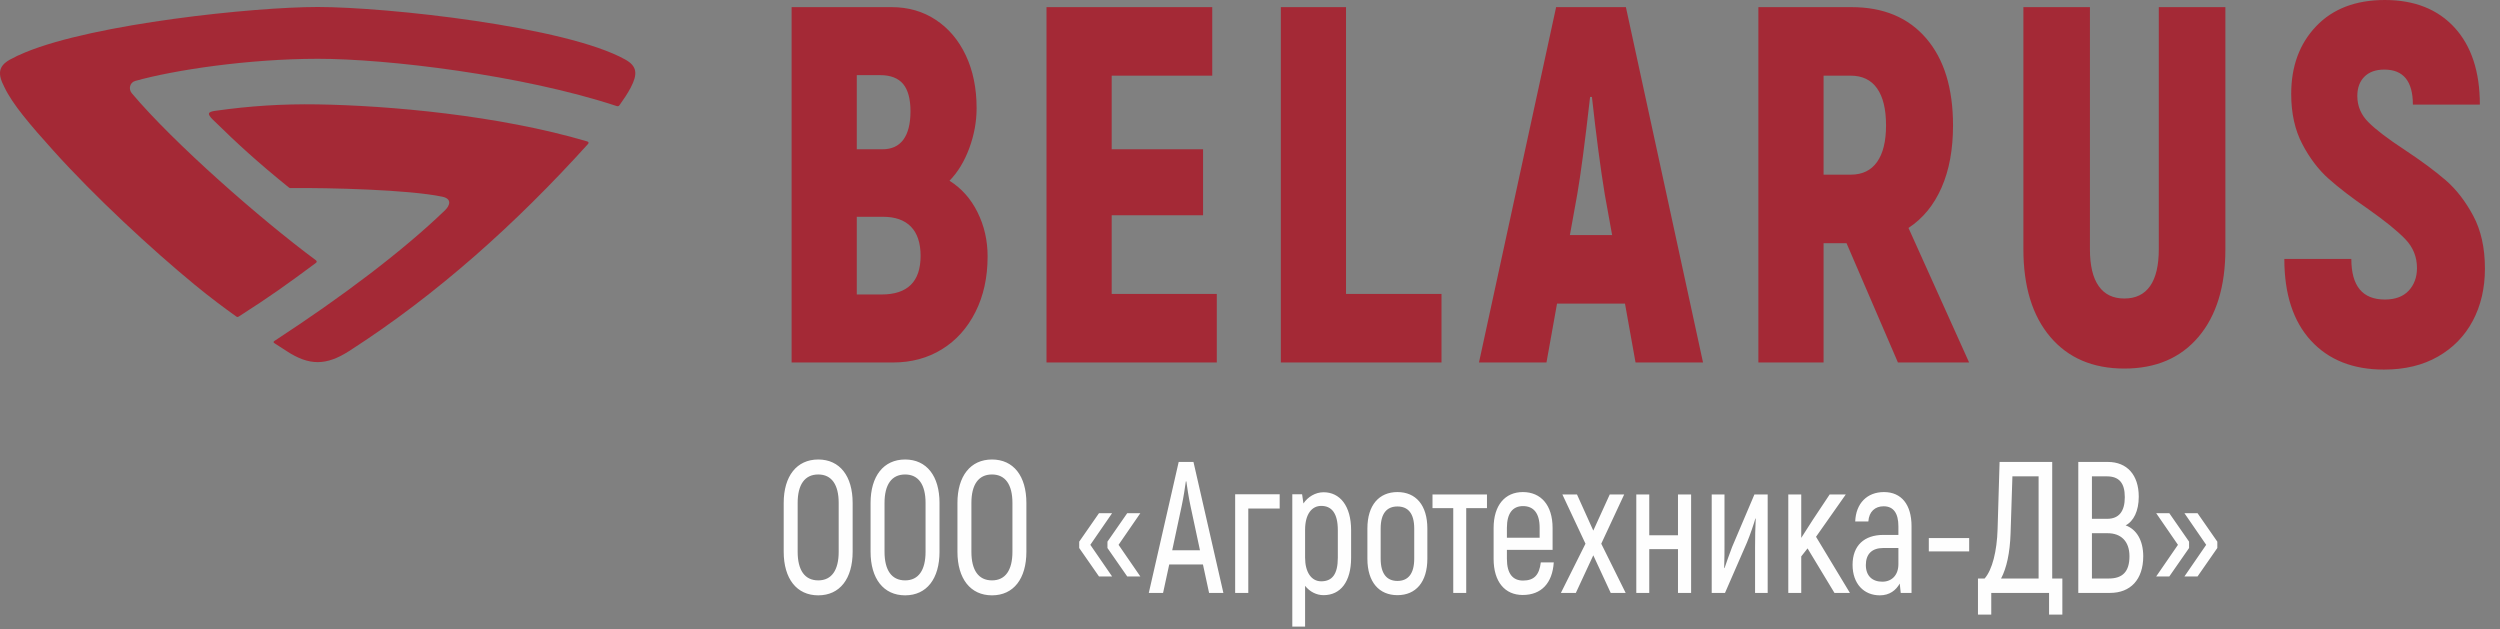 <?xml version="1.0" encoding="UTF-8"?> <svg xmlns="http://www.w3.org/2000/svg" width="139" height="35" viewBox="0 0 139 35" fill="none"><rect x="0" y="0" width="139" height="35" fill="#808080" stroke="none"/><path d="M132.546 20.549C130.828 20.549 129.475 20.013 128.489 18.941C127.502 17.867 127.009 16.354 127.009 14.397H130.734C130.734 15.901 131.355 16.654 132.598 16.654C133.176 16.654 133.62 16.488 133.925 16.16C134.23 15.832 134.384 15.412 134.384 14.905C134.384 14.284 134.169 13.748 133.733 13.295C133.3 12.844 132.615 12.289 131.68 11.63C130.777 11.01 130.043 10.445 129.47 9.936C128.9 9.428 128.412 8.784 128.004 8.002C127.596 7.223 127.391 6.296 127.391 5.224C127.391 3.68 127.855 2.424 128.783 1.454C129.709 0.486 130.982 2.28882e-05 132.598 2.28882e-05C134.247 2.28882e-05 135.541 0.515 136.478 1.539C137.413 2.564 137.88 3.989 137.88 5.816H134.156C134.156 4.518 133.628 3.869 132.572 3.869C132.096 3.869 131.727 3.999 131.462 4.263C131.199 4.528 131.067 4.884 131.067 5.335C131.067 5.901 131.274 6.39 131.692 6.803C132.109 7.219 132.777 7.726 133.695 8.328C134.632 8.949 135.394 9.513 135.981 10.021C136.568 10.528 137.078 11.189 137.511 11.996C137.945 12.806 138.162 13.786 138.162 14.933C138.162 16.023 137.936 16.994 137.486 17.839C137.035 18.686 136.388 19.349 135.545 19.829C134.704 20.31 133.703 20.549 132.546 20.549ZM118.115 20.492C116.362 20.492 114.988 19.904 113.993 18.729C112.998 17.553 112.501 15.929 112.501 13.859V0.397H116.2V13.859C116.2 14.763 116.362 15.445 116.687 15.905C117.009 16.368 117.485 16.597 118.115 16.597C118.745 16.597 119.22 16.368 119.545 15.905C119.867 15.445 120.029 14.763 120.029 13.859V0.397H123.731V13.859C123.731 15.929 123.231 17.553 122.237 18.729C121.242 19.904 119.867 20.492 118.115 20.492ZM101.391 9.711H102.898C103.545 9.711 104.033 9.475 104.364 9.006C104.697 8.536 104.864 7.858 104.864 6.973C104.864 6.069 104.697 5.382 104.364 4.912C104.033 4.443 103.542 4.207 102.898 4.207H101.391V9.711ZM102.667 13.521H101.391V20.154H97.766V0.397H102.949C104.719 0.397 106.102 0.975 107.096 2.132C108.091 3.288 108.588 4.903 108.588 6.973C108.588 8.309 108.377 9.461 107.95 10.431C107.525 11.399 106.913 12.148 106.112 12.674L109.483 20.154H105.525L102.667 13.521ZM89.634 13.07L89.226 10.811C88.987 9.362 88.75 7.556 88.511 5.391H88.409C88.121 7.931 87.882 9.74 87.694 10.811L87.286 13.07H89.634ZM90.349 16.88H86.571L85.984 20.154H82.231L86.52 0.397H90.4L94.688 20.154H90.936L90.349 16.88ZM80.148 16.344V20.154H71.215V0.397H74.839V16.344H80.148ZM67.654 16.344V20.154H58.186V0.397H67.401V4.206H61.81V8.3H66.89V11.968H61.81V16.344H67.654ZM49.016 16.373C50.461 16.373 51.185 15.658 51.185 14.227C51.185 13.512 51.005 12.971 50.649 12.603C50.292 12.237 49.772 12.053 49.093 12.053H47.637V16.373H49.016ZM47.637 4.178V8.3H49.067C49.577 8.3 49.964 8.12 50.228 7.764C50.491 7.405 50.623 6.879 50.623 6.182C50.623 5.505 50.487 5.002 50.216 4.671C49.942 4.343 49.515 4.178 48.939 4.178H47.637ZM52.792 10.049C53.456 10.464 53.977 11.047 54.35 11.8C54.724 12.551 54.911 13.37 54.911 14.255C54.911 15.422 54.685 16.453 54.235 17.345C53.784 18.24 53.163 18.932 52.371 19.42C51.58 19.909 50.672 20.154 49.654 20.154H44.013V0.397H49.577C50.495 0.397 51.313 0.63 52.028 1.102C52.741 1.572 53.3 2.231 53.699 3.078C54.098 3.923 54.299 4.903 54.299 6.012C54.299 6.765 54.162 7.509 53.891 8.243C53.618 8.977 53.253 9.579 52.792 10.049Z" fill="#A42936"></path><path fill-rule="evenodd" clip-rule="evenodd" d="M19.418 19.514C18.154 20.327 17.204 20.353 15.933 19.518C15.706 19.371 15.491 19.228 15.264 19.086C15.186 19.034 15.19 18.999 15.276 18.943C19.007 16.512 22.382 13.965 24.736 11.698C25.034 11.409 25.128 11.05 24.592 10.937C22.718 10.544 18.303 10.436 16.211 10.457C16.109 10.462 16.101 10.457 16.027 10.397C14.365 9.052 13.258 8.048 11.838 6.656C11.49 6.314 11.565 6.219 11.967 6.162C13.88 5.89 15.695 5.773 17.662 5.804C21.623 5.868 27.713 6.405 32.648 7.862C32.726 7.888 32.754 7.94 32.691 8.009C28.702 12.421 24.31 16.37 19.418 19.514ZM13.297 17.585C15.022 16.482 15.89 15.859 17.56 14.622C17.634 14.57 17.623 14.514 17.548 14.458C14.509 12.209 9.648 7.944 7.325 5.181C7.134 4.952 7.216 4.588 7.513 4.502C9.68 3.892 13.802 3.273 17.662 3.269C21.514 3.265 29.046 4.169 34.279 5.894C34.35 5.92 34.401 5.907 34.443 5.851C34.658 5.548 34.909 5.181 35.069 4.869C35.46 4.121 35.429 3.684 34.776 3.317C31.499 1.474 21.506 0.389 17.662 0.389C14.111 0.389 5.276 1.314 1.408 2.91C1.088 3.04 0.798 3.178 0.548 3.317C-0.098 3.68 -0.137 4.112 0.243 4.843C0.466 5.315 0.825 5.842 1.275 6.409C1.76 7.023 2.347 7.685 2.965 8.373C5.268 10.933 8.397 13.831 10.833 15.838C11.694 16.547 12.496 17.139 13.106 17.576C13.195 17.641 13.211 17.641 13.297 17.585H13.297Z" fill="#A42936"></path><path d="M45.495 33.101C46.696 33.101 47.407 32.175 47.407 30.677V27.962C47.407 26.474 46.696 25.548 45.495 25.548C44.295 25.548 43.574 26.474 43.574 27.962V30.677C43.574 32.175 44.295 33.101 45.495 33.101ZM45.495 32.269C44.738 32.269 44.35 31.697 44.35 30.677V27.962C44.35 26.953 44.738 26.381 45.495 26.381C46.243 26.381 46.631 26.953 46.631 27.962V30.677C46.631 31.697 46.243 32.269 45.495 32.269ZM50.325 33.101C51.526 33.101 52.237 32.175 52.237 30.677V27.962C52.237 26.474 51.526 25.548 50.325 25.548C49.125 25.548 48.404 26.474 48.404 27.962V30.677C48.404 32.175 49.125 33.101 50.325 33.101ZM50.325 32.269C49.568 32.269 49.18 31.697 49.18 30.677V27.962C49.18 26.953 49.568 26.381 50.325 26.381C51.073 26.381 51.461 26.953 51.461 27.962V30.677C51.461 31.697 51.073 32.269 50.325 32.269ZM55.155 33.101C56.356 33.101 57.067 32.175 57.067 30.677V27.962C57.067 26.474 56.356 25.548 55.155 25.548C53.955 25.548 53.234 26.474 53.234 27.962V30.677C53.234 32.175 53.955 33.101 55.155 33.101ZM55.155 32.269C54.398 32.269 54.01 31.697 54.01 30.677V27.962C54.01 26.953 54.398 26.381 55.155 26.381C55.903 26.381 56.291 26.953 56.291 27.962V30.677C56.291 31.697 55.903 32.269 55.155 32.269ZM61.103 32.05H61.832L60.622 30.292L61.832 28.534H61.103L60.004 30.116V30.469L61.103 32.05ZM62.673 32.05H63.402L62.192 30.292L63.402 28.534H62.673L61.574 30.116V30.469L62.673 32.05ZM120.614 32.05L121.713 30.469V30.116L120.614 28.534H119.885L121.094 30.292L119.885 32.05H120.614ZM122.184 32.05L123.283 30.469V30.116L122.184 28.534H121.455L122.664 30.292L121.455 32.05H122.184ZM67.225 32.966H68.02L66.357 25.684H65.535L63.873 32.966H64.667L65.009 31.385H66.884L67.225 32.966ZM65.175 30.594L65.702 28.128C65.803 27.66 65.896 27.047 65.933 26.766H65.96C65.997 27.047 66.09 27.66 66.191 28.128L66.718 30.594H65.175ZM71.15 27.483H68.675V32.966H69.405V28.274H71.15V27.483ZM73.589 27.369C73.136 27.369 72.711 27.629 72.471 27.993L72.397 27.483H71.852V34.839H72.563V32.571C72.822 32.904 73.201 33.091 73.589 33.091C74.531 33.091 75.122 32.352 75.122 31.01V29.481C75.122 28.118 74.494 27.369 73.589 27.369ZM74.383 31.01C74.383 31.926 74.069 32.321 73.459 32.321C72.905 32.321 72.563 31.801 72.563 31.01V29.46C72.563 28.565 72.951 28.128 73.459 28.128C74.041 28.128 74.383 28.534 74.383 29.481V31.01ZM77.698 33.091C78.714 33.091 79.361 32.373 79.361 31.062V29.387C79.361 28.076 78.714 27.359 77.698 27.359C76.682 27.359 76.027 28.076 76.027 29.387V31.062C76.027 32.373 76.682 33.091 77.698 33.091ZM77.698 32.3C77.116 32.3 76.765 31.915 76.765 31.062V29.387C76.765 28.534 77.116 28.16 77.698 28.16C78.28 28.16 78.631 28.534 78.631 29.387V31.062C78.631 31.915 78.28 32.3 77.698 32.3ZM82.676 27.494H79.647V28.253H80.801V32.966H81.522V28.253H82.676V27.494ZM85.668 31.27C85.585 31.967 85.299 32.279 84.68 32.279C84.117 32.279 83.784 31.905 83.784 31.073V30.573H86.324V29.356C86.324 28.087 85.677 27.359 84.671 27.359C83.683 27.359 83.045 28.087 83.045 29.356V31.073C83.045 32.352 83.673 33.081 84.662 33.081C85.696 33.081 86.315 32.425 86.389 31.27H85.668ZM84.68 28.139C85.262 28.139 85.604 28.524 85.604 29.346V29.897H83.784V29.346C83.784 28.524 84.117 28.139 84.68 28.139ZM90.387 32.966L89.03 30.23L90.304 27.494H89.501L88.587 29.502L87.681 27.494H86.869L88.153 30.23L86.786 32.966H87.617L88.587 30.875L89.556 32.966H90.387ZM93.296 27.494V29.762H91.699V27.494H90.978V32.966H91.699V30.532H93.296V32.966H94.026V27.494H93.296ZM95.171 32.966H95.91L97.129 30.168C97.305 29.751 97.535 29.065 97.6 28.826L97.618 28.836C97.591 29.335 97.582 29.907 97.582 30.448V32.966H98.283V27.494H97.545L96.307 30.407C96.178 30.74 95.965 31.343 95.882 31.593L95.864 31.572C95.882 31.073 95.882 30.615 95.882 30.199V27.494H95.171V32.966ZM101.996 32.966H102.855L100.971 29.845L102.624 27.494H101.728L100.795 28.898C100.583 29.221 100.371 29.564 100.149 29.907V27.494H99.429V32.966H100.149V30.937L100.5 30.49L101.996 32.966ZM104.748 27.359C103.806 27.359 103.187 27.993 103.15 28.992H103.88C103.917 28.441 104.259 28.149 104.73 28.149C105.284 28.149 105.551 28.545 105.551 29.262V29.741H104.72C103.658 29.741 103.003 30.324 103.003 31.405C103.003 32.456 103.631 33.101 104.517 33.101C105.062 33.101 105.413 32.82 105.625 32.446L105.681 32.966H106.281V29.252C106.281 28.066 105.727 27.359 104.748 27.359ZM105.551 31.374C105.551 31.947 105.21 32.342 104.656 32.342C104.102 32.342 103.741 32.019 103.741 31.416C103.741 30.802 104.083 30.469 104.711 30.469H105.551V31.374ZM107.242 30.657H109.486V29.918H107.242V30.657ZM114.103 32.165V25.684H111.177L111.066 29.419C111.03 30.646 110.769 31.686 110.345 32.165H109.975V34.173H110.714V32.966H113.928V34.173H114.667V32.165H114.103ZM113.346 32.165H111.26C111.567 31.582 111.751 30.75 111.788 29.658L111.89 26.485H113.346V32.165ZM118.185 29.21C118.629 28.982 118.915 28.409 118.915 27.619C118.915 26.401 118.259 25.684 117.197 25.684H115.553V32.966H117.317C118.453 32.966 119.164 32.227 119.164 30.927C119.164 30.053 118.795 29.429 118.185 29.21ZM117.142 26.485C117.816 26.485 118.139 26.849 118.139 27.64C118.139 28.43 117.816 28.846 117.16 28.846H116.311V26.485H117.142ZM117.253 32.165H116.311V29.647H117.188C117.917 29.647 118.398 30.084 118.398 30.927C118.398 31.78 118.019 32.165 117.253 32.165Z" fill="#FEFEFE"></path></svg> 